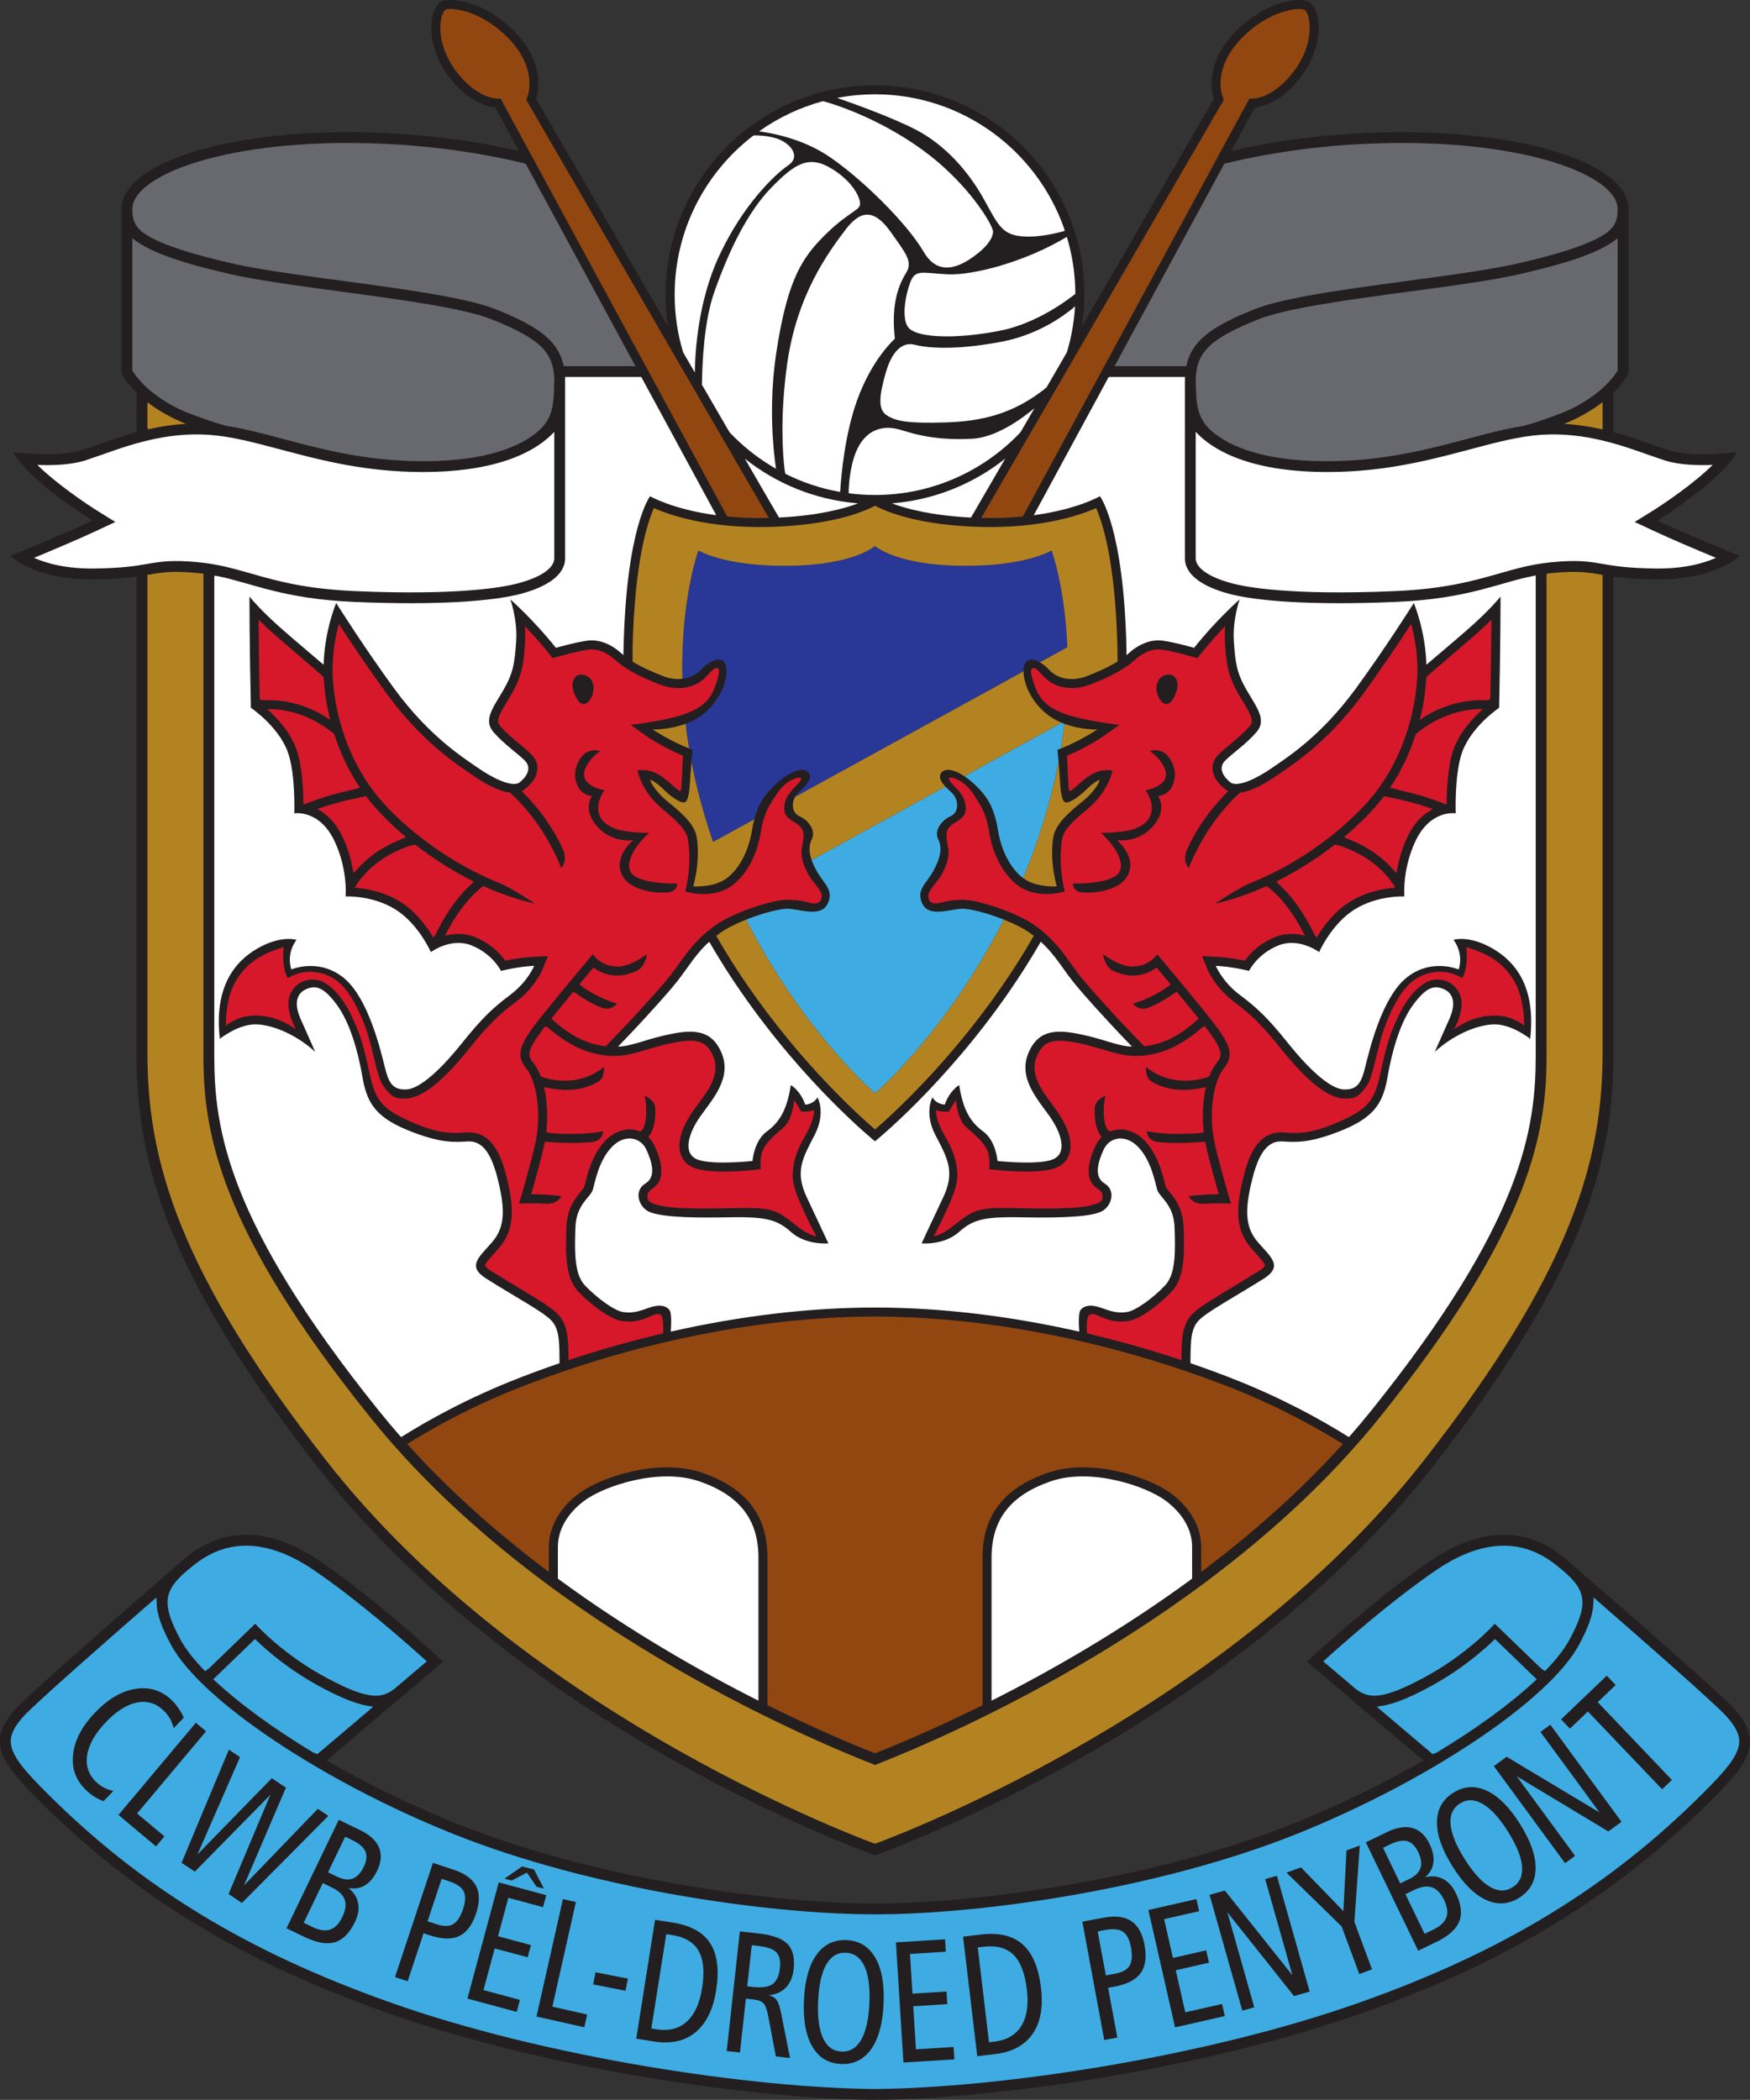 <?xml version="1.0" encoding="UTF-8"?>
<svg xmlns="http://www.w3.org/2000/svg" xmlns:xlink="http://www.w3.org/1999/xlink" width="538.69pt" height="646.38pt" viewBox="0 0 538.69 646.38" version="1.1">
<rect x="0" y="0" width="538.69" height="646.38" fill="#333333" stroke="none"/>
<defs>
<clipPath id="clip1">
  <path d="M 0 472 L 538.691 472 L 538.691 646.379 L 0 646.379 Z M 0 472 "/>
</clipPath>
</defs>
<g id="surface1">
<path style=" stroke:none;fill-rule:nonzero;fill:rgb(13.699%,12.199%,12.5%);fill-opacity:1;" d="M 333.043 100.473 L 373.652 30.484 C 373.652 30.484 369.828 20.73 379.957 10.09 C 389.227 0.355 400.629 -1.312 403.316 0.82 C 406.562 3.398 407.887 13.969 400.352 23.809 C 393.398 32.891 386.262 33.078 386.262 33.078 L 379.211 46.086 L 379.012 46.438 C 390.164 43.863 409.359 40.512 433.148 40.68 C 472.637 40.957 501.281 51.246 501.281 64.316 L 501.281 114.934 C 501.281 114.934 500.043 117.535 496.629 120.895 L 496.648 121.328 L 496.648 132.59 L 496.695 133.031 C 503.617 134.898 509.375 137.285 513.52 138.57 C 521.586 141.074 534.652 139.125 534.652 139.125 C 529.926 148.023 510.184 160.262 510.184 160.262 C 519.078 164.434 535.488 171.109 535.488 171.109 C 535.488 171.109 528.258 178.617 509.348 178.34 C 503.5 178.254 499.648 177.898 496.688 177.496 L 496.648 178.059 L 496.648 323.043 C 496.832 354.934 489.398 389.605 440.844 451.711 C 377.062 533.285 269.348 571.109 269.348 571.109 C 269.348 571.109 161.625 533.285 97.848 451.711 C 49.293 389.605 41.855 354.934 42.043 323.043 L 42.043 177.504 L 41.211 177.602 C 38.355 177.961 34.68 178.262 29.344 178.34 C 10.434 178.617 3.203 171.109 3.203 171.109 C 3.203 171.109 19.609 164.434 28.508 160.262 C 28.508 160.262 8.766 148.023 4.035 139.125 C 4.035 139.125 17.105 141.074 25.172 138.57 C 29.344 137.277 35.148 134.867 42.133 132.992 L 42.043 131.988 L 42.043 121.699 L 42.129 120.965 C 38.664 117.57 37.406 114.934 37.406 114.934 L 37.406 64.316 C 37.406 51.246 66.051 40.957 105.543 40.68 C 128.746 40.516 147.578 43.699 158.844 46.246 L 159.668 46.434 L 152.43 33.078 C 152.43 33.078 145.289 32.891 138.34 23.809 C 130.805 13.969 132.125 3.398 135.371 0.82 C 138.062 -1.312 149.465 0.355 158.73 10.09 C 168.863 20.73 165.035 30.484 165.035 30.484 L 205.312 99.898 L 205.617 100.395 C 205.141 97.23 204.895 93.996 204.895 90.703 C 204.895 55.102 233.746 26.25 269.344 26.25 C 304.941 26.25 333.797 55.102 333.797 90.703 C 333.797 93.633 333.602 96.52 333.223 99.352 C 333.141 99.965 333.051 100.574 332.949 101.18 "/>
<path style=" stroke:none;fill-rule:nonzero;fill:rgb(16.1%,21.999%,58.8%);fill-opacity:1;" d="M 231.566 252.547 L 219.543 259.152 L 219.355 258.754 C 217.488 253.336 215.816 247.66 214.398 241.746 C 213.906 239.68 213.461 237.641 213.062 235.637 L 212.828 234.512 C 213.008 232.402 213.168 230.789 213.168 230.789 C 212.805 230.66 212.445 230.523 212.086 230.383 L 211.973 229.59 C 211.641 227.504 211.355 225.461 211.113 223.457 L 211.09 222.781 C 211.93 222.469 212.777 222.102 213.613 221.668 C 219.621 218.551 223.625 211.879 223.625 206.539 C 223.625 201.199 218.953 202.758 215.84 206.094 C 214.219 207.828 212.18 208.719 210.035 208.961 L 210.039 208.305 C 209.547 184.383 214.973 169.438 214.973 169.438 C 214.973 169.438 222.984 174.445 243.016 174.168 C 263.047 173.891 269.344 168.051 269.344 168.051 L 269.348 168.051 C 269.348 168.051 275.641 173.891 295.676 174.168 C 315.703 174.445 323.719 169.438 323.719 169.438 C 323.719 169.438 327.754 180.555 328.547 198.953 L 328.574 199.227 L 320.562 203.633 L 320.109 203.879 C 317.555 202.418 315.066 202.641 315.066 206.539 L 314.676 206.867 L 245.57 244.848 L 244.742 245.262 C 244.883 245.008 245.039 244.777 245.203 244.582 C 246.539 243.023 250.098 240.578 249.211 238.352 C 248.32 236.129 244.535 236.352 239.422 240.801 C 235.34 244.348 233.383 247.609 232.191 252.172 L 231.566 252.547 "/>
<path style=" stroke:none;fill-rule:nonzero;fill:rgb(24.3%,67.499%,88.599%);fill-opacity:1;" d="M 308.703 283.699 C 291.371 317.582 269.344 336.578 269.344 336.578 C 269.344 336.578 247.355 317.617 230.031 283.789 L 229.789 283.035 C 234.883 281.023 240.395 279.594 242.758 279.734 C 246.539 279.957 252.77 282.402 254.77 278.176 C 256.773 273.949 253.66 272.168 251.434 268.164 C 250.742 266.922 250.203 265.766 249.828 264.684 L 250.516 264.383 L 290.438 242.438 L 291.012 242.117 C 291.891 243.047 292.898 243.898 293.484 244.582 C 294.82 246.141 295.488 249.922 292.598 251.258 C 289.703 252.59 287.48 255.707 288.812 258.375 C 290.148 261.047 289.48 264.16 287.258 268.164 C 285.031 272.168 281.914 273.949 283.918 278.176 C 285.922 282.402 292.152 279.957 295.934 279.734 C 298.32 279.594 303.914 281.051 309.051 283.094 L 308.703 283.699 "/>
<path style=" stroke:none;fill-rule:nonzero;fill:rgb(24.3%,67.499%,88.599%);fill-opacity:1;" d="M 296.852 238.934 C 297.617 239.445 298.426 240.066 299.27 240.801 C 304.387 245.25 306.164 249.254 307.277 255.93 C 308.316 262.145 311.281 267.594 314.922 270.285 L 315.266 269.5 C 318.797 260.965 321.91 251.699 324.289 241.746 C 324.77 239.746 325.199 237.777 325.59 235.836 L 325.844 234.309 C 325.676 232.297 325.523 230.789 325.523 230.789 C 325.898 230.652 326.27 230.516 326.641 230.367 L 326.719 229.57 C 327.047 227.539 327.324 225.547 327.562 223.594 L 327.684 222.812 C 327.363 222.695 327.043 222.57 326.723 222.434 L 326.137 222.816 L 297.422 238.602 L 296.852 238.934 "/>
<g clip-path="url(#clip1)" clip-rule="nonzero">
<path style=" stroke:none;fill-rule:nonzero;fill:rgb(13.699%,12.199%,12.5%);fill-opacity:1;" d="M 269.344 646.379 C 232.633 646.102 168.672 637.203 118.613 619.406 C 80.949 606.016 45.473 587.703 12.102 554.328 C -0.164 542.066 -5.141 535.418 6.816 524.016 C 18.777 512.613 57.152 479.52 57.152 479.52 C 66.609 471.734 80.234 468.117 98.59 480.633 C 116.469 492.82 136.41 511.504 136.41 511.504 L 100.438 542.004 L 101.414 542.406 C 113.18 549.168 126.551 555.738 140.859 561.469 C 184.465 578.926 239.121 585.941 269.344 585.941 L 269.348 585.941 C 299.566 585.941 354.227 578.926 397.828 561.469 C 412.141 555.738 425.512 549.168 437.273 542.406 L 438.25 542.004 L 402.277 511.504 C 402.277 511.504 422.223 492.82 440.102 480.633 C 458.453 468.117 472.082 471.734 481.535 479.52 C 481.535 479.52 519.914 512.613 531.871 524.016 C 543.832 535.418 538.855 542.066 526.59 554.328 C 493.219 587.703 457.738 606.016 420.078 619.406 C 370.02 637.203 306.055 646.102 269.348 646.379 L 269.344 646.379 "/>
</g>
<path style=" stroke:none;fill-rule:nonzero;fill:rgb(40.399%,41.199%,43.5%);fill-opacity:1;" d="M 57.02 126.77 C 46.289 122.121 41.914 115.996 40.746 114.07 C 40.746 112.902 40.746 89.043 40.746 74.797 L 40.75 73.352 C 46.355 77.871 56.48 81.035 70.301 84.254 C 78.82 86.238 91.445 87.938 104.809 89.738 C 123.434 92.246 142.691 94.844 151.301 98.285 C 166.062 104.188 170.395 108.316 170.617 116.691 C 170.48 125.777 170.34 130.367 161.992 135.363 C 153.852 140.238 141.414 142.371 126.398 141.906 C 102.199 141.16 85.16 133.473 69.66 131.094 C 69.66 131.094 65.078 129.949 57.02 126.77 "/>
<path style=" stroke:none;fill-rule:nonzero;fill:rgb(100%,100%,100%);fill-opacity:1;" d="M 170.617 132.934 C 170.617 149.125 170.617 171.809 170.617 172.051 C 170.422 174.988 166.363 177.727 159.469 179.562 C 155.051 180.742 141.316 183.336 109.301 181.957 C 93.926 181.297 85.098 178.777 77.305 176.555 C 72.07 175.062 67.125 173.648 61.09 173.07 C 52.934 172.285 49.617 172.855 45.418 173.578 C 41.875 174.188 37.863 174.875 29.293 175.004 C 20.305 175.133 14.25 173.395 10.484 171.715 C 16.094 169.387 24.383 165.883 29.926 163.285 L 35.5 160.672 L 30.266 157.426 C 26.332 154.984 17.301 148.84 11.488 143.117 C 16.043 143.297 21.707 143.141 26.16 141.758 L 31.375 139.973 C 39.668 137.02 51.027 132.973 64.164 133.836 C 71.012 134.285 78.062 136.16 86.223 138.332 C 97.527 141.34 110.34 144.75 126.297 145.242 C 147.234 145.891 162.711 141.434 170.617 132.934 "/>
<path style=" stroke:none;fill-rule:nonzero;fill:rgb(24.3%,67.499%,88.599%);fill-opacity:1;" d="M 269.32 643.043 C 307.051 642.758 370.566 633.465 418.961 616.262 C 462.938 600.625 495.402 580.797 524.23 551.969 C 530.574 545.621 535.426 540.414 535.375 535.953 C 535.34 533.203 533.496 530.176 529.57 526.434 C 521.863 519.086 502.863 502.449 490.57 491.762 L 490.473 493.293 C 490.426 497.152 488.746 501.305 486.051 506.316 C 476.898 523.332 439.504 548.375 399.07 564.566 C 356.668 581.543 302.102 589.277 269.348 589.277 L 269.344 589.277 C 236.59 589.277 182.023 581.543 139.621 564.566 C 99.184 548.375 61.789 523.332 52.637 506.316 C 49.945 501.305 48.266 497.152 48.219 493.293 L 48.121 491.762 C 35.828 502.449 16.828 519.086 9.121 526.434 C 5.191 530.176 3.348 533.203 3.316 535.953 C 3.262 540.414 8.113 545.621 14.461 551.969 C 43.289 580.797 75.754 600.625 119.73 616.262 C 168.121 633.465 231.637 642.758 269.367 643.043 L 269.32 643.043 "/>
<path style=" stroke:none;fill-rule:nonzero;fill:rgb(40.399%,41.199%,43.5%);fill-opacity:1;" d="M 364.918 112.707 L 343.504 112.707 L 343.062 112.766 L 376.672 50.773 L 376.914 50.383 C 387.266 47.824 407.578 43.836 433.125 44.016 C 473.164 44.297 497.945 54.773 497.945 64.316 C 497.945 67.238 497.605 69.965 493.188 72.566 C 487.805 75.73 479.148 78.32 467.633 81.004 C 447.332 85.73 401.445 89.066 386.148 95.188 C 372.914 100.48 366.762 104.941 365.16 112.711 L 364.918 112.707 "/>
<path style=" stroke:none;fill-rule:nonzero;fill:rgb(100%,100%,100%);fill-opacity:1;" d="M 366.961 485.312 L 366.961 476.184 C 366.961 469.105 361.906 464.258 358.895 462 C 352.902 457.504 335.906 451.66 323.375 456.008 C 310.988 460.305 305.223 467.773 305.223 479.52 L 305.223 523.043 L 305.219 523.508 C 323.426 514.336 345.336 501.836 366.945 485.949 L 366.961 485.312 "/>
<path style=" stroke:none;fill-rule:nonzero;fill:rgb(100%,100%,100%);fill-opacity:1;" d="M 171.73 485.547 L 171.73 476.184 C 171.73 469.105 176.785 464.258 179.797 462 C 185.789 457.508 202.781 451.66 215.316 456.008 C 227.699 460.305 233.469 467.773 233.469 479.52 L 233.469 523.508 C 215.266 514.336 193.355 501.836 171.746 485.953 L 171.73 485.547 "/>
<path style=" stroke:none;fill-rule:nonzero;fill:rgb(40.399%,41.199%,43.5%);fill-opacity:1;" d="M 469.027 131.094 C 453.531 133.473 436.492 141.16 412.289 141.906 C 397.273 142.371 384.84 140.238 376.695 135.363 C 368.352 130.367 368.211 125.777 368.07 116.691 C 368.297 108.316 372.629 104.188 387.387 98.285 C 395.996 94.844 415.258 92.246 433.883 89.738 C 447.246 87.938 459.871 86.238 468.391 84.254 C 482.211 81.035 492.336 77.871 497.938 73.352 L 497.945 74.797 C 497.945 89.043 497.945 112.902 497.945 114.07 C 496.777 115.996 492.402 122.121 481.672 126.77 C 473.609 129.949 469.027 131.094 469.027 131.094 "/>
<path style=" stroke:none;fill-rule:nonzero;fill:rgb(100%,100%,100%);fill-opacity:1;" d="M 412.395 145.242 C 428.352 144.75 441.164 141.34 452.469 138.332 C 460.629 136.16 467.68 134.285 474.523 133.836 C 487.66 132.973 499.02 137.02 507.312 139.973 L 512.527 141.758 C 516.984 143.141 522.645 143.297 527.199 143.117 C 521.391 148.84 512.359 154.984 508.422 157.426 L 503.191 160.672 L 508.766 163.285 C 514.309 165.883 522.598 169.387 528.203 171.715 C 524.441 173.395 518.387 175.133 509.395 175.004 C 500.828 174.875 496.812 174.188 493.273 173.578 C 489.074 172.855 485.758 172.285 477.602 173.07 C 471.562 173.648 466.621 175.062 461.387 176.555 C 453.594 178.777 444.762 181.297 429.391 181.957 C 397.375 183.336 383.641 180.742 379.223 179.562 C 372.328 177.727 368.27 174.988 368.07 172.051 C 368.07 171.809 368.07 149.125 368.07 132.934 C 375.98 141.434 391.453 145.891 412.395 145.242 "/>
<path style=" stroke:none;fill-rule:nonzero;fill:rgb(84.299%,9.399%,16.499%);fill-opacity:1;" d="M 100.035 220.52 C 92.805 216.133 85.945 215.352 81.203 215.547 L 79.957 215.324 C 79.734 205.582 79.641 196.641 79.602 190.75 C 81.105 192.242 82.93 193.973 85.191 195.949 L 99.547 208.281 L 99.703 209.43 C 99.977 213.43 100.617 217.535 101.641 221.621 L 100.035 220.52 "/>
<path style=" stroke:none;fill-rule:nonzero;fill:rgb(84.299%,9.399%,16.499%);fill-opacity:1;" d="M 145.121 272.141 C 139.844 276.895 136.27 283.062 134.152 287.551 L 133.422 288.648 C 131.535 285.457 128.141 280.684 123.203 277.598 C 118.066 274.387 112.504 273.488 109.191 273.25 L 109.887 272.121 C 112.422 268.375 117.324 263.273 126.277 260.324 L 127.801 259.984 C 133.023 264.062 139.113 268.031 145.809 271.344 L 145.121 272.141 "/>
<path style=" stroke:none;fill-rule:nonzero;fill:rgb(84.299%,9.399%,16.499%);fill-opacity:1;" d="M 123.461 258.379 C 116.922 260.906 112.547 264.543 109.691 267.855 L 108.789 268.754 C 108.332 265.633 107.402 261.816 105.559 257.867 C 103.293 253.008 100.355 250.414 97.648 249.043 L 99.305 248.477 C 102.402 247.441 106.273 246.359 110.902 245.461 L 112.652 245.07 C 113.211 245.809 113.789 246.539 114.387 247.25 C 117.098 250.492 120.676 254.086 124.945 257.672 L 123.461 258.379 "/>
<path style=" stroke:none;fill-rule:nonzero;fill:rgb(84.299%,9.399%,16.499%);fill-opacity:1;" d="M 107.207 243.395 C 101.973 244.578 97.836 245.953 94.824 247.133 L 93.391 247.691 C 93.379 243.539 93.082 235.656 91.191 230.496 C 89.234 225.172 85.195 220.895 82.258 218.312 L 83.852 218.305 C 88.801 218.523 95.445 220.078 102.211 225.406 L 102.883 225.984 C 104.723 231.738 107.348 237.359 110.812 242.496 C 110.812 242.496 107.984 243.219 107.207 243.395 "/>
<path style=" stroke:none;fill-rule:nonzero;fill:rgb(84.299%,9.399%,16.499%);fill-opacity:1;" d="M 438.652 220.52 C 445.887 216.133 452.746 215.352 457.484 215.547 L 458.734 215.324 C 458.953 205.582 459.051 196.641 459.09 190.75 C 457.586 192.242 455.762 193.973 453.5 195.949 L 439.145 208.281 L 438.988 209.43 C 438.711 213.43 438.074 217.535 437.051 221.621 L 438.652 220.52 "/>
<path style=" stroke:none;fill-rule:nonzero;fill:rgb(84.299%,9.399%,16.499%);fill-opacity:1;" d="M 393.566 272.141 C 398.848 276.895 402.418 283.062 404.535 287.551 L 405.27 288.648 C 407.156 285.457 410.551 280.684 415.488 277.598 C 420.625 274.387 426.184 273.488 429.496 273.25 L 428.805 272.121 C 426.27 268.375 421.363 263.273 412.41 260.324 L 410.891 259.984 C 405.664 264.062 399.578 268.031 392.883 271.344 L 393.566 272.141 "/>
<path style=" stroke:none;fill-rule:nonzero;fill:rgb(84.299%,9.399%,16.499%);fill-opacity:1;" d="M 415.23 258.379 C 421.77 260.906 426.145 264.543 428.996 267.855 L 429.898 268.754 C 430.359 265.633 431.289 261.816 433.129 257.867 C 435.398 253.008 438.336 250.414 441.039 249.043 L 439.387 248.477 C 436.289 247.441 432.414 246.359 427.789 245.461 L 426.039 245.07 C 425.48 245.809 424.902 246.539 424.305 247.25 C 421.594 250.492 418.016 254.086 413.742 257.672 L 415.23 258.379 "/>
<path style=" stroke:none;fill-rule:nonzero;fill:rgb(84.299%,9.399%,16.499%);fill-opacity:1;" d="M 431.484 243.395 C 436.719 244.578 440.855 245.953 443.867 247.133 L 445.297 247.691 C 445.312 243.539 445.609 235.656 447.5 230.496 C 449.453 225.172 453.496 220.895 456.434 218.312 L 454.84 218.305 C 449.887 218.523 443.246 220.078 436.48 225.406 L 435.809 225.984 C 433.969 231.738 431.344 237.359 427.879 242.496 C 427.879 242.496 430.707 243.219 431.484 243.395 "/>
<path style=" stroke:none;fill-rule:nonzero;fill:rgb(57.599%,27.8%,6.299%);fill-opacity:1;" d="M 302.277 159.43 C 306.691 159.531 310.715 159.367 314.34 159.035 L 314.863 158.941 L 383.816 31.754 L 384.598 30.387 L 386.152 30.301 C 386.395 30.289 392.195 29.891 398.145 22.121 C 404.973 13.199 403.379 4.418 401.633 3.031 C 400.164 2.18 390.594 2.953 381.973 12.008 C 373.293 21.121 376.129 29.156 376.254 29.492 L 376.719 30.746 L 302.02 159.473 L 302.277 159.43 "/>
<path style=" stroke:none;fill-rule:nonzero;fill:rgb(57.599%,27.8%,6.299%);fill-opacity:1;" d="M 236.387 158.984 L 162.633 31.879 L 161.984 30.723 L 162.438 29.492 C 162.562 29.156 165.398 21.121 156.719 12.008 C 148.098 2.953 138.527 2.18 137.102 2.996 C 135.312 4.418 133.719 13.199 140.547 22.121 C 146.496 29.891 152.297 30.289 152.539 30.301 L 154.133 30.387 L 223.66 158.637 L 223.871 158.988 C 227.617 159.352 231.801 159.535 236.414 159.43 C 236.5 159.426 236.586 159.422 236.668 159.422 L 236.387 158.984 "/>
<path style=" stroke:none;fill-rule:nonzero;fill:rgb(100%,100%,100%);fill-opacity:1;" d="M 234.465 40.547 C 238.391 41.117 247.363 42.914 255.066 48.094 C 265.266 54.953 279.172 68.676 284.359 77.574 C 289.551 86.473 297.523 80.727 301.047 77.945 C 304.57 75.164 305.684 72.754 305.684 71.27 C 305.684 69.785 300.676 60.703 290.48 51.434 C 280.508 42.367 266.281 34.898 253.867 31.277 L 253.332 31.141 C 246.191 33.059 239.559 36.234 233.684 40.41 L 234.465 40.547 "/>
<path style=" stroke:none;fill-rule:nonzero;fill:rgb(100%,100%,100%);fill-opacity:1;" d="M 231.508 42.031 C 217.012 53.328 207.676 70.945 207.676 90.703 C 207.676 96.879 208.586 102.844 210.285 108.473 L 210.902 109.523 L 213.406 113.84 L 213.883 114.652 C 213.953 108.438 214.832 92.867 221.324 78.871 C 228.691 62.988 238.566 53.656 242.645 50.875 C 246.727 48.094 243.203 43.832 238.754 42.531 C 236.117 41.766 233.613 41.645 232.008 41.676 L 231.508 42.031 "/>
<path style=" stroke:none;fill-rule:nonzero;fill:rgb(100%,100%,100%);fill-opacity:1;" d="M 327.598 70.438 C 319.195 46.355 296.254 29.031 269.344 29.031 C 265.637 29.031 262.008 29.359 258.48 29.988 L 257.723 30.148 C 262.719 31.883 274.742 36.188 281.949 39.938 C 291.223 44.758 298.266 53.102 302.715 61.074 C 307.164 69.047 308.277 72.195 314.582 72.754 C 319.871 73.219 325.949 71.598 327.766 71.062 L 327.598 70.438 "/>
<path style=" stroke:none;fill-rule:nonzero;fill:rgb(100%,100%,100%);fill-opacity:1;" d="M 327.906 73.211 C 314.891 80.883 299.23 84.797 291.777 84.434 C 284.176 84.062 281.949 82.949 280.469 86.285 C 278.984 89.625 276.945 98.711 280.098 101.305 C 283.246 103.902 294.004 104.457 307.535 101.859 C 317.82 99.887 326.609 93.848 330.234 91.062 L 331.016 90.461 C 330.992 84.375 330.082 78.496 328.41 72.945 L 327.906 73.211 "/>
<path style=" stroke:none;fill-rule:nonzero;fill:rgb(40.399%,41.199%,43.5%);fill-opacity:1;" d="M 161.246 50.254 C 150.742 47.691 130.684 43.84 105.566 44.016 C 65.527 44.297 40.746 54.773 40.746 64.316 C 40.746 67.238 41.086 69.965 45.504 72.566 C 50.887 75.73 59.539 78.32 71.059 81.004 C 91.359 85.73 137.246 89.066 152.543 95.188 C 165.453 100.352 171.629 104.723 173.402 112.148 L 173.586 112.707 L 194.723 112.707 L 195.609 112.727 L 161.805 50.375 L 161.246 50.254 "/>
<path style=" stroke:none;fill-rule:nonzero;fill:rgb(100%,100%,100%);fill-opacity:1;" d="M 191.945 199.473 C 192.789 162.211 200.105 152.754 200.105 152.754 C 200.105 152.754 207.004 156.781 220.445 158.594 L 220.34 158.348 L 197.406 116.047 L 196.574 116.043 L 173.953 116.043 L 173.953 172.219 C 173.676 176.949 168.672 180.562 160.328 182.789 C 151.984 185.012 135.02 186.402 109.156 185.289 C 86.883 184.332 77.93 179.551 66.816 177.301 L 65.961 177.227 L 65.961 323.824 L 65.957 324.945 C 65.957 347.367 69.875 376.152 116.66 434.305 C 118.766 436.922 120.926 439.488 123.133 442.008 L 123.484 442.375 C 131.598 437.262 144.031 430.301 159.773 424.18 C 163.883 422.582 168.047 421.059 172.25 419.617 L 172.23 419.242 C 172.215 412.219 172.031 408.797 169.562 406.324 C 166.891 403.656 159.328 399.648 149.762 393.645 C 143.52 389.727 147.535 386.969 151.539 382.297 C 155.547 377.625 155.547 372.062 153.098 362.496 C 150.652 352.93 147.312 351.148 143.754 351.371 C 140.195 351.594 135.523 352.039 125.289 347.812 C 115.055 343.586 112.828 338.914 111.496 331.125 C 110.16 323.34 107.598 314.586 103.707 309.324 C 99.926 304.207 97.477 303.094 94.363 304.43 C 90.676 306.008 90.805 309.766 92.586 313.773 C 94.363 317.777 97.031 323.785 97.031 323.785 C 91.695 318.891 84.574 315.551 79.012 315.328 C 73.449 315.105 67.664 319.781 67.664 319.781 C 65.887 304.207 71.895 296.195 79.234 291.969 C 86.578 287.742 91.25 289.301 91.25 289.301 C 87.91 293.973 89.691 298.422 89.691 298.422 C 89.691 298.422 98.367 294.641 106.156 301.312 C 111.781 306.137 115.5 316.887 117.723 325.566 C 119.332 331.84 119.727 335.574 125.066 335.355 C 129.344 335.176 135.969 328.902 142.195 321.113 C 148.426 313.328 151.762 310.215 157.102 306.211 C 162.441 302.203 164.445 297.309 164.445 297.309 C 159.328 297.531 154.211 298.867 154.211 298.867 C 154.211 298.867 151.762 293.75 145.312 291.082 C 138.859 288.41 132.629 293.082 132.629 293.082 C 132.629 293.082 128.848 284.406 121.73 279.957 C 114.609 275.508 106.379 275.949 106.379 275.949 C 106.379 275.949 107.125 267.797 103.039 259.043 C 98.367 249.031 90.582 250.367 90.582 250.367 C 90.582 250.367 91.027 238.129 88.578 231.457 C 85.668 223.516 77.23 217.883 77.23 217.883 C 76.789 199.641 76.789 183.621 76.789 183.621 C 76.789 183.621 79.902 187.629 87.02 193.855 C 90.949 197.293 99.609 204.617 99.609 204.617 C 99.926 193.93 103.484 185.625 103.484 185.625 C 103.484 185.625 112.012 199.199 121.285 211.879 C 132.184 226.785 142.641 233.234 147.09 236.352 C 151.539 239.465 157.77 242.578 159.996 240.801 C 162.219 239.02 163.777 236.352 161.551 234.125 C 159.328 231.898 155.32 229.23 151.984 225.449 C 148.648 221.668 151.762 217.883 154.879 212.547 C 157.992 207.203 158.438 204.09 158.883 197.414 C 159.328 190.742 157.102 184.512 157.102 184.512 C 157.102 184.512 164.223 190.742 171.117 199.418 C 171.117 199.418 177.348 197.641 180.906 197.195 C 184.469 196.75 188.25 198.309 191.363 201.199 C 191.531 201.355 191.707 201.508 191.891 201.664 C 191.891 201.664 191.934 200.074 191.945 199.473 "/>
<path style=" stroke:none;fill-rule:nonzero;fill:rgb(100%,100%,100%);fill-opacity:1;" d="M 346.773 201.664 C 346.77 200.934 346.762 200.203 346.746 199.473 C 345.902 162.211 338.582 152.754 338.582 152.754 C 338.582 152.754 331.758 156.738 318.453 158.562 L 318.191 158.637 L 341.27 116.066 L 341.742 116.043 L 364.777 116.043 L 364.734 116.602 L 364.734 172.219 C 365.012 176.949 370.02 180.562 378.363 182.789 C 386.703 185.012 403.668 186.402 429.531 185.289 C 452.16 184.316 461.039 179.398 472.406 177.195 L 472.73 177.133 L 472.73 323.691 C 472.73 323.711 472.734 324.84 472.734 324.84 C 472.734 347.312 468.816 376.156 422.027 434.305 C 419.828 437.039 417.566 439.723 415.254 442.355 L 414.887 442.176 C 406.77 437.082 394.457 430.223 378.918 424.18 C 374.906 422.617 370.844 421.133 366.738 419.723 L 366.461 419.625 C 366.469 412.344 366.613 408.84 369.129 406.324 C 371.797 403.656 379.363 399.648 388.93 393.645 C 395.172 389.727 391.152 386.969 387.148 382.297 C 383.145 377.625 383.145 372.062 385.594 362.496 C 388.039 352.93 391.379 351.148 394.938 351.371 C 398.496 351.594 403.168 352.039 413.402 347.812 C 423.637 343.586 425.859 338.914 427.195 331.125 C 428.531 323.34 431.094 314.586 434.98 309.324 C 438.766 304.207 441.211 303.094 444.328 304.43 C 448.016 306.008 447.887 309.766 446.105 313.773 C 444.328 317.777 441.656 323.785 441.656 323.785 C 446.996 318.891 454.117 315.551 459.68 315.328 C 465.238 315.105 471.023 319.781 471.023 319.781 C 472.805 304.207 466.797 296.195 459.453 291.969 C 452.113 287.742 447.441 289.301 447.441 289.301 C 450.777 293.973 448.996 298.422 448.996 298.422 C 448.996 298.422 440.32 294.641 432.535 301.312 C 426.91 306.137 423.191 316.887 420.969 325.566 C 419.359 331.84 418.965 335.574 413.625 335.355 C 409.348 335.176 402.723 328.902 396.492 321.113 C 390.266 313.328 386.926 310.215 381.59 306.211 C 376.246 302.203 374.246 297.309 374.246 297.309 C 379.363 297.531 384.48 298.867 384.48 298.867 C 384.48 298.867 386.926 293.75 393.379 291.082 C 399.832 288.41 406.062 293.082 406.062 293.082 C 406.062 293.082 409.844 284.406 416.961 279.957 C 424.082 275.508 432.312 275.949 432.312 275.949 C 432.312 275.949 431.566 267.797 435.648 259.043 C 440.32 249.031 448.109 250.367 448.109 250.367 C 448.109 250.367 447.664 238.129 450.113 231.457 C 453.023 223.516 461.457 217.883 461.457 217.883 C 461.902 199.641 461.902 183.621 461.902 183.621 C 461.902 183.621 458.789 187.629 451.672 193.855 C 447.742 197.293 439.078 204.617 439.078 204.617 C 438.766 193.93 435.203 185.625 435.203 185.625 C 435.203 185.625 426.68 199.199 417.406 211.879 C 406.508 226.785 396.051 233.234 391.598 236.352 C 387.148 239.465 380.922 242.578 378.695 240.801 C 376.473 239.02 374.914 236.352 377.137 234.125 C 379.363 231.898 383.367 229.23 386.703 225.449 C 390.043 221.668 386.926 217.883 383.812 212.547 C 380.699 207.203 380.254 204.09 379.809 197.414 C 379.363 190.742 381.59 184.512 381.59 184.512 C 381.59 184.512 374.469 190.742 367.57 199.418 C 367.57 199.418 361.344 197.641 357.781 197.195 C 354.223 196.75 350.441 198.309 347.324 201.199 L 346.773 201.664 "/>
<path style=" stroke:none;fill-rule:nonzero;fill:rgb(100%,100%,100%);fill-opacity:1;" d="M 320.188 290.215 C 317.156 295.438 313.98 300.434 310.719 305.152 C 290.648 334.203 269.344 351.316 269.344 351.316 C 269.344 351.316 248.043 334.203 227.973 305.152 C 224.648 300.348 221.414 295.246 218.332 289.918 L 217.906 290.277 C 213.312 294.57 211.441 298.695 206.715 304.207 C 200.641 311.293 194.098 318.191 190.262 322.152 L 191.496 322.102 C 195.312 321.598 198.773 320.086 203.824 318.891 C 212.277 316.887 218.73 316.219 222.066 324.008 C 225.402 331.793 219.398 338.246 215.613 343.586 C 211.832 348.926 210.055 355.152 214.727 356.934 C 219.398 358.715 231.633 357.379 231.633 357.379 C 231.633 357.379 232.078 351.148 236.086 348.258 C 240.09 345.363 242.312 341.359 243.426 334.02 C 243.426 334.02 246.316 335.574 247.875 340.023 C 247.875 340.023 250.32 340.023 251.656 337.801 C 251.656 337.801 254.324 342.473 250.766 349.371 C 247.207 356.266 244.539 360.492 248.32 368.504 C 252.102 376.512 254.992 382.742 254.992 382.742 C 254.992 382.742 248.098 383.406 243.426 379.184 C 238.754 374.953 234.746 374.508 222.957 374.73 C 211.164 374.953 201.598 374.508 198.93 372.508 C 196.258 370.504 195.367 366.277 198.707 364.273 C 202.043 362.273 200.711 357.602 198.93 353.82 C 197.148 350.035 192.254 348.926 188.25 353.152 C 184.246 357.379 183.133 364.055 182.465 366.277 C 181.797 368.504 177.348 370.727 177.129 377.848 C 176.902 384.965 176.68 392.086 180.02 395.645 C 183.355 399.203 188.918 403.434 191.809 403.879 C 194.703 404.32 196.703 403.652 199.82 402.543 C 202.934 401.43 204.938 401.875 206.047 403.211 C 206.742 404.039 206.656 407.281 206.496 409.613 L 206.496 409.898 C 227.637 405.113 249.031 402.488 269.344 402.488 L 269.348 402.488 C 289.551 402.488 310.824 405.086 331.855 409.82 L 332.215 409.891 C 332.039 407.547 331.922 404.074 332.641 403.211 C 333.754 401.875 335.758 401.43 338.871 402.543 C 341.984 403.652 343.988 404.32 346.883 403.879 C 349.773 403.434 355.336 399.203 358.672 395.645 C 362.008 392.086 361.785 384.965 361.562 377.848 C 361.344 370.727 356.891 368.504 356.227 366.277 C 355.559 364.055 354.445 357.379 350.441 353.152 C 346.434 348.926 341.539 350.035 339.762 353.82 C 337.98 357.602 336.645 362.273 339.984 364.273 C 343.32 366.277 342.43 370.504 339.762 372.508 C 337.094 374.508 327.523 374.953 315.734 374.73 C 303.941 374.508 299.938 374.953 295.266 379.184 C 290.594 383.406 283.695 382.742 283.695 382.742 C 283.695 382.742 286.59 376.512 290.371 368.504 C 294.152 360.492 291.484 356.266 287.922 349.371 C 284.363 342.473 287.031 337.801 287.031 337.801 C 288.367 340.023 290.816 340.023 290.816 340.023 C 292.375 335.574 295.266 334.02 295.266 334.02 C 296.379 341.359 298.602 345.363 302.605 348.258 C 306.609 351.148 307.055 357.379 307.055 357.379 C 307.055 357.379 319.293 358.715 323.965 356.934 C 328.637 355.152 326.859 348.926 323.074 343.586 C 319.293 338.246 313.285 331.793 316.621 324.008 C 319.961 316.219 326.414 316.887 334.867 318.891 C 339.914 320.086 343.379 321.598 347.195 322.102 L 348.43 322.152 C 344.594 318.191 338.051 311.293 331.977 304.207 C 327.109 298.531 325.27 294.328 320.371 289.895 L 320.188 290.215 "/>
<path style=" stroke:none;fill-rule:nonzero;fill:rgb(100%,100%,100%);fill-opacity:1;" d="M 229.934 142.324 L 239.516 158.836 L 239.816 159.305 C 251.723 158.727 259.523 156.672 264.102 154.969 L 263.473 154.891 C 250.613 153.727 238.848 148.793 229.289 141.195 L 229.934 142.324 "/>
<path style=" stroke:none;fill-rule:nonzero;fill:rgb(100%,100%,100%);fill-opacity:1;" d="M 308.531 141.879 C 299.109 149.102 287.637 153.781 275.133 154.895 L 274.57 154.961 C 279.145 156.668 286.949 158.723 298.867 159.305 L 299.133 158.91 L 309.445 141.141 L 308.531 141.879 "/>
<path style=" stroke:none;fill-rule:nonzero;fill:rgb(100%,100%,100%);fill-opacity:1;" d="M 261.234 150.895 C 261.453 145.859 262.492 139.883 265.078 136.16 C 268.047 131.895 272.496 130.781 277.688 132.453 C 282.879 134.121 289.551 135.602 299.379 135.047 C 306.441 134.648 313.98 129.266 317.664 126.273 L 318.43 125.656 L 314.262 132.836 L 313.922 133.277 C 302.684 145.035 286.855 152.371 269.344 152.371 C 266.605 152.371 263.906 152.191 261.262 151.844 L 261.234 150.895 "/>
<path style=" stroke:none;fill-rule:nonzero;fill:rgb(100%,100%,100%);fill-opacity:1;" d="M 241.52 144.617 C 240.93 139.676 240.082 128.137 242.273 112.242 C 245.242 90.738 255.066 77.574 260.258 70.715 C 265.449 63.855 269.641 64.969 274.348 71.641 C 278.801 77.945 281.023 80.539 278.984 83.879 C 276.945 87.215 274.164 92.961 275.461 104.27 C 275.461 104.27 268.414 110.391 263.781 123.367 C 260.02 133.895 258.945 146.379 258.672 150.715 L 258.598 151.434 C 252.641 150.383 246.98 148.473 241.738 145.84 L 241.52 144.617 "/>
<path style=" stroke:none;fill-rule:nonzero;fill:rgb(100%,100%,100%);fill-opacity:1;" d="M 330.34 94.812 C 327.082 97.508 319.238 103.117 308.277 105.199 C 293.633 107.98 285.102 107.051 281.578 106.125 C 278.059 105.199 274.723 107.609 272.68 114.652 C 270.641 121.699 270.246 125.809 272.68 127.633 C 275.648 129.855 280.43 130.34 290.852 130.043 C 302.355 129.715 311.816 127.344 321.438 119.84 L 322.18 119.195 L 328.332 108.59 L 328.547 107.996 C 329.836 103.598 330.645 98.996 330.914 94.254 L 330.34 94.812 "/>
<path style=" stroke:none;fill-rule:nonzero;fill:rgb(100%,100%,100%);fill-opacity:1;" d="M 238.758 143.496 C 238.012 138.207 236.574 124.43 238.938 108.723 C 242.09 87.77 246.281 80.473 252.102 74.234 C 259.887 65.895 264.34 64.965 264.711 63.113 C 265.078 61.258 262.672 55.883 255.809 51.805 C 248.949 47.723 244.688 50.32 237.453 57.734 C 230.223 65.152 224.477 76.832 219.844 89.996 C 216.828 98.559 216.164 110.883 216.07 118.453 L 216.457 119.098 L 224.309 132.629 L 224.723 133.23 C 228.867 137.574 233.641 141.32 238.891 144.312 L 238.758 143.496 "/>
<path style=" stroke:none;fill-rule:nonzero;fill:rgb(24.3%,67.499%,88.599%);fill-opacity:1;" d="M 51.57 493.289 C 51.586 496.406 53.023 499.984 55.578 504.734 C 57.141 507.641 59.703 510.914 63.129 514.426 L 64.348 513.551 L 78.566 499.82 C 78.566 499.82 86.977 509.391 101.094 516.785 C 106.562 519.648 110.805 521.535 114.578 521.93 C 117.223 522.203 119.727 521.516 122.465 518.961 C 126.59 515.465 129.98 512.59 131.371 511.406 C 125.34 505.941 110.34 492.684 96.711 483.391 C 82.551 473.734 69.957 473.301 59.332 482.047 C 54.789 485.641 51.547 488.844 51.57 493.289 "/>
<path style=" stroke:none;fill-rule:nonzero;fill:rgb(24.3%,67.499%,88.599%);fill-opacity:1;" d="M 113.949 526.18 C 105.672 533.195 97.68 539.969 97.68 539.969 L 96.477 539.5 C 84.012 531.988 73.629 524.348 66.223 517.445 L 65.648 516.934 C 68.219 514.453 75.641 507.285 78.488 504.535 C 82.035 507.992 89.32 514.387 99.543 519.742 C 105.547 522.887 110.414 524.922 114.863 525.32 L 113.949 526.18 "/>
<path style=" stroke:none;fill-rule:nonzero;fill:rgb(24.3%,67.499%,88.599%);fill-opacity:1;" d="M 487.121 493.289 C 487.105 496.406 485.668 499.984 483.113 504.734 C 481.551 507.641 478.988 510.914 475.562 514.426 L 474.344 513.551 L 460.121 499.82 C 460.121 499.82 451.715 509.391 437.598 516.785 C 432.129 519.648 427.887 521.535 424.109 521.93 C 421.469 522.203 418.965 521.516 416.227 518.961 C 412.102 515.465 408.711 512.59 407.32 511.406 C 413.352 505.941 428.352 492.684 441.98 483.391 C 456.141 473.734 468.734 473.301 479.359 482.047 C 483.902 485.641 487.145 488.844 487.121 493.289 "/>
<path style=" stroke:none;fill-rule:nonzero;fill:rgb(24.3%,67.499%,88.599%);fill-opacity:1;" d="M 424.742 526.18 C 433.016 533.195 441.012 539.969 441.012 539.969 L 442.215 539.5 C 454.68 531.988 465.062 524.348 472.469 517.445 L 473.043 516.934 C 470.473 514.453 463.051 507.285 460.199 504.535 C 456.656 507.992 449.371 514.387 439.145 519.742 C 433.145 522.887 428.277 524.922 423.824 525.32 L 424.742 526.18 "/>
<path style=" stroke:none;fill-rule:nonzero;fill:rgb(70.599%,51.399%,12.9%);fill-opacity:1;" d="M 493.312 131.805 L 493.312 123.793 C 490.379 126.078 486.48 128.465 481.395 130.496 L 481.945 130.504 C 485.961 130.754 489.766 131.379 493.312 132.188 L 493.312 131.805 "/>
<path style=" stroke:none;fill-rule:nonzero;fill:rgb(70.599%,51.399%,12.9%);fill-opacity:1;" d="M 45.379 176.949 L 45.379 323.062 C 45.379 323.402 45.379 323.738 45.379 324.074 C 45.379 357.195 54.945 391.418 100.477 449.656 C 159.566 525.234 258.102 563.383 269.348 567.555 C 280.594 563.383 379.121 525.234 438.215 449.656 C 483.746 391.418 493.312 357.195 493.312 324.059 C 493.312 323.719 493.312 323.383 493.312 323.043 L 493.312 177.363 L 493.305 176.969 C 488.965 176.227 486.008 175.613 477.922 176.391 C 477.301 176.453 476.695 176.52 476.098 176.598 L 476.066 176.949 L 476.066 323.691 C 476.07 324.07 476.07 324.453 476.07 324.84 C 476.07 348.152 471.586 378.039 424.629 436.398 C 374.355 498.883 293.215 533.957 269.348 543.301 C 245.477 533.957 164.336 498.883 114.062 436.398 C 67.105 378.035 62.617 348.152 62.617 324.945 C 62.617 324.566 62.621 324.184 62.621 323.809 L 62.621 176.578 L 60.77 176.391 C 53.367 175.68 50.266 176.133 46.465 176.785 L 45.379 176.949 "/>
<path style=" stroke:none;fill-rule:nonzero;fill:rgb(70.599%,51.399%,12.9%);fill-opacity:1;" d="M 45.379 131.34 L 45.379 124.574 L 45.457 123.855 C 48.383 126.121 52.254 128.484 57.297 130.496 L 56.746 130.504 C 52.797 130.75 49.047 131.359 45.547 132.148 L 45.379 131.34 "/>
<path style=" stroke:none;fill-rule:nonzero;fill:rgb(57.599%,27.8%,6.299%);fill-opacity:1;" d="M 125.699 444.285 C 133.723 439.281 145.75 432.617 160.781 426.77 C 196.438 412.906 234.992 405.27 269.344 405.27 C 303.699 405.27 342.254 412.906 377.91 426.77 C 392.895 432.598 404.898 439.242 412.922 444.242 L 413.336 444.508 C 399.984 459.328 384.992 472.438 369.762 483.859 L 369.742 483.461 L 369.742 476.184 C 369.742 469.23 365.562 463.523 360.562 459.773 C 353.891 454.77 336.09 448.652 322.465 453.379 C 308.41 458.254 302.441 467.008 302.441 479.52 L 302.441 524.34 L 302.422 524.906 C 288.246 531.934 276.547 536.859 269.348 539.711 C 262.141 536.855 250.434 531.93 236.25 524.895 L 236.25 479.52 C 236.25 467.008 230.281 458.254 216.227 453.379 C 202.602 448.652 184.801 454.77 178.129 459.773 C 173.129 463.523 168.949 469.23 168.949 476.184 L 168.949 483.832 L 168.527 483.559 C 153.441 472.215 138.602 459.211 125.379 444.531 L 125.699 444.285 "/>
<path style=" stroke:none;fill-rule:nonzero;fill:rgb(13.699%,12.199%,12.5%);fill-opacity:1;" d="M 56.578 528.738 L 53.449 531.969 C 53.215 530.922 52.848 529.953 52.344 529.066 C 51.84 528.18 51.195 527.355 50.406 526.59 C 48.055 524.312 45.332 523.469 42.242 524.059 C 39.148 524.648 35.988 526.609 32.758 529.945 C 29.379 533.434 27.414 536.824 26.859 540.129 C 26.305 543.43 27.211 546.227 29.582 548.52 C 30.297 549.215 31.102 549.797 31.992 550.258 C 32.883 550.723 33.859 551.066 34.918 551.297 L 31.859 554.457 C 30.836 554.074 29.879 553.594 28.984 553.023 C 28.09 552.449 27.223 551.754 26.383 550.941 C 23.27 547.926 21.98 544.23 22.52 539.852 C 23.055 535.477 25.352 531.195 29.414 527.004 C 33.398 522.891 37.531 520.504 41.809 519.848 C 46.09 519.195 49.781 520.371 52.891 523.383 C 53.645 524.113 54.328 524.926 54.934 525.82 C 55.543 526.711 56.09 527.684 56.578 528.738 "/>
<path style=" stroke:none;fill-rule:nonzero;fill:rgb(13.699%,12.199%,12.5%);fill-opacity:1;" d="M 60.289 530.297 L 63.434 532.934 L 42.203 558.23 L 50.617 565.289 L 48.027 568.379 L 36.469 558.68 L 60.289 530.297 "/>
<path style=" stroke:none;fill-rule:nonzero;fill:rgb(13.699%,12.199%,12.5%);fill-opacity:1;" d="M 70.449 538.594 L 73.891 540.883 L 60.781 570.844 L 83.66 547.379 L 88.02 550.281 L 75.105 580.371 L 97.828 556.805 L 101.074 558.965 L 74.473 585.773 L 70.348 583.031 L 83.227 552.48 L 59.973 576.129 L 55.887 573.414 L 70.449 538.594 "/>
<path style=" stroke:none;fill-rule:nonzero;fill:rgb(13.699%,12.199%,12.5%);fill-opacity:1;" d="M 104.281 560.184 L 110.852 563.352 C 113.844 564.793 115.785 566.578 116.676 568.707 C 117.562 570.832 117.367 573.223 116.086 575.883 C 115.082 577.961 113.824 579.453 112.32 580.359 C 110.812 581.262 109.121 581.527 107.242 581.164 C 108.895 582.48 109.895 584.035 110.242 585.824 C 110.594 587.617 110.27 589.547 109.27 591.617 C 107.621 595.035 105.566 597.113 103.102 597.855 C 100.633 598.598 97.523 598.062 93.766 596.254 L 88.188 593.562 L 104.281 560.184 M 99.367 579.656 L 93.48 591.871 L 96.164 593.164 C 98.305 594.195 100.121 594.465 101.621 593.969 C 103.117 593.469 104.367 592.18 105.375 590.094 C 106.387 587.992 106.625 586.203 106.09 584.727 C 105.551 583.25 104.203 581.992 102.055 580.953 L 99.367 579.656 M 106.254 565.379 L 100.969 576.34 L 103.652 577.633 C 105.555 578.551 107.184 578.77 108.539 578.281 C 109.895 577.797 111.039 576.586 111.973 574.645 C 112.863 572.801 113.031 571.227 112.477 569.926 C 111.922 568.629 110.551 567.453 108.367 566.398 L 106.254 565.379 "/>
<path style=" stroke:none;fill-rule:nonzero;fill:rgb(13.699%,12.199%,12.5%);fill-opacity:1;" d="M 133.266 573.426 L 139.676 575.555 C 143.125 576.699 145.418 578.371 146.555 580.574 C 147.688 582.773 147.695 585.559 146.578 588.93 C 145.379 592.547 143.629 594.895 141.328 595.973 C 139.031 597.055 135.977 596.961 132.172 595.699 L 130.391 595.105 L 125.48 609.887 L 121.59 608.594 L 133.266 573.426 M 135.953 578.348 L 131.617 591.41 L 134.402 592.336 C 136.539 593.047 138.23 593.035 139.48 592.301 C 140.73 591.566 141.762 589.98 142.57 587.547 C 143.32 585.277 143.375 583.5 142.73 582.211 C 142.09 580.922 140.57 579.879 138.184 579.086 L 135.953 578.348 "/>
<path style=" stroke:none;fill-rule:nonzero;fill:rgb(13.699%,12.199%,12.5%);fill-opacity:1;" d="M 173.281 584.582 L 177.281 585.484 L 170.031 617.703 L 180.75 620.113 L 179.863 624.047 L 165.145 620.734 L 173.281 584.582 "/>
<path style=" stroke:none;fill-rule:nonzero;fill:rgb(13.699%,12.199%,12.5%);fill-opacity:1;" d="M 183.32 607.109 L 193.281 609.059 L 192.547 612.809 L 182.586 610.859 L 183.32 607.109 "/>
<path style=" stroke:none;fill-rule:nonzero;fill:rgb(13.699%,12.199%,12.5%);fill-opacity:1;" d="M 201.637 590.953 L 207.105 591.816 C 212.633 592.691 216.48 594.832 218.656 598.238 C 220.828 601.645 221.426 606.457 220.445 612.672 C 219.512 618.562 217.395 622.867 214.094 625.582 C 210.793 628.301 206.535 629.246 201.316 628.418 L 195.848 627.555 L 201.637 590.953 M 205.09 595.371 L 200.496 624.418 L 202.008 624.656 C 205.852 625.266 208.98 624.484 211.387 622.309 C 213.797 620.137 215.371 616.695 216.117 611.988 C 216.906 607.004 216.555 603.191 215.066 600.555 C 213.574 597.914 210.855 596.281 206.902 595.656 L 205.09 595.371 "/>
<path style=" stroke:none;fill-rule:nonzero;fill:rgb(13.699%,12.199%,12.5%);fill-opacity:1;" d="M 227.742 594.531 L 233.379 595.148 C 237.785 595.633 240.801 596.723 242.43 598.418 C 244.059 600.109 244.684 602.68 244.305 606.125 C 244.039 608.535 243.254 610.422 241.938 611.793 C 240.625 613.164 238.867 613.957 236.66 614.172 C 237.73 614.43 238.535 614.934 239.074 615.68 C 239.613 616.43 240.09 617.855 240.5 619.961 L 243.188 633.504 L 238.828 633.027 L 236.531 620.91 C 236.129 618.723 235.629 617.309 235.031 616.676 C 234.434 616.043 233.398 615.645 231.926 615.48 L 229.598 615.227 L 227.777 631.812 L 223.699 631.367 L 227.742 594.531 M 231.402 598.777 L 230.016 611.426 L 231.785 611.621 C 234.59 611.93 236.609 611.633 237.84 610.73 C 239.066 609.828 239.816 608.156 240.086 605.711 C 240.32 603.578 239.953 602 238.988 600.98 C 238.027 599.965 236.164 599.301 233.402 599 L 231.402 598.777 "/>
<path style=" stroke:none;fill-rule:nonzero;fill:rgb(13.699%,12.199%,12.5%);fill-opacity:1;" d="M 260.574 597.207 C 264.484 597.383 267.434 599.176 269.418 602.586 C 271.406 605.992 272.262 610.738 271.988 616.824 C 271.715 622.93 270.434 627.582 268.152 630.789 C 265.867 633.996 262.77 635.516 258.859 635.34 C 254.965 635.164 252.023 633.375 250.039 629.977 C 248.051 626.578 247.195 621.824 247.469 615.723 C 247.742 609.637 249.023 604.984 251.309 601.77 C 253.59 598.555 256.68 597.031 260.574 597.207 M 260.398 601.098 C 257.828 600.98 255.816 602.184 254.363 604.703 C 252.906 607.227 252.066 610.969 251.844 615.941 C 251.621 620.93 252.121 624.742 253.344 627.383 C 254.566 630.023 256.461 631.402 259.031 631.52 C 261.602 631.633 263.617 630.422 265.082 627.887 C 266.547 625.348 267.391 621.602 267.613 616.648 C 267.832 611.715 267.328 607.918 266.098 605.258 C 264.867 602.598 262.969 601.211 260.398 601.098 "/>
<path style=" stroke:none;fill-rule:nonzero;fill:rgb(13.699%,12.199%,12.5%);fill-opacity:1;" d="M 275.785 597.91 L 290.914 596.965 L 291.152 600.785 L 280.117 601.473 L 280.879 613.684 L 291.355 613.031 L 291.602 616.918 L 281.121 617.57 L 281.949 630.824 L 293.535 630.102 L 293.773 633.918 L 278.094 634.895 L 275.785 597.91 "/>
<path style=" stroke:none;fill-rule:nonzero;fill:rgb(13.699%,12.199%,12.5%);fill-opacity:1;" d="M 296.453 596.152 L 301.953 595.5 C 307.508 594.84 311.797 595.855 314.812 598.543 C 317.828 601.234 319.711 605.703 320.449 611.953 C 321.152 617.875 320.281 622.59 317.844 626.102 C 315.402 629.609 311.562 631.676 306.316 632.297 L 300.816 632.949 L 296.453 596.152 M 300.977 599.465 L 304.441 628.672 L 305.961 628.488 C 309.824 628.031 312.621 626.43 314.348 623.688 C 316.078 620.941 316.66 617.199 316.102 612.469 C 315.508 607.457 314.137 603.883 311.984 601.746 C 309.836 599.613 306.773 598.777 302.801 599.25 L 300.977 599.465 "/>
<path style=" stroke:none;fill-rule:nonzero;fill:rgb(13.699%,12.199%,12.5%);fill-opacity:1;" d="M 333.168 591.52 L 339.809 590.293 C 343.383 589.629 346.199 589.988 348.258 591.371 C 350.312 592.75 351.664 595.188 352.312 598.676 C 353.004 602.422 352.605 605.324 351.113 607.379 C 349.617 609.434 346.902 610.828 342.957 611.555 L 341.109 611.898 L 343.945 627.211 L 339.91 627.957 L 333.168 591.52 M 337.898 594.535 L 340.402 608.07 L 343.289 607.535 C 345.504 607.125 346.98 606.301 347.723 605.055 C 348.461 603.809 348.598 601.922 348.133 599.398 C 347.695 597.051 346.887 595.465 345.699 594.648 C 344.516 593.828 342.684 593.648 340.207 594.105 L 337.898 594.535 "/>
<path style=" stroke:none;fill-rule:nonzero;fill:rgb(13.699%,12.199%,12.5%);fill-opacity:1;" d="M 353.496 587.934 L 368.277 584.578 L 369.125 588.309 L 358.344 590.754 L 361.055 602.688 L 371.293 600.363 L 372.156 604.16 L 361.918 606.484 L 364.859 619.434 L 376.18 616.863 L 377.027 620.594 L 361.703 624.07 L 353.496 587.934 "/>
<path style=" stroke:none;fill-rule:nonzero;fill:rgb(13.699%,12.199%,12.5%);fill-opacity:1;" d="M 372.328 583.273 L 377.027 581.945 L 397.824 608.016 L 389.453 578.43 L 393.066 577.406 L 403.152 613.066 L 398.32 614.434 L 377.824 588.656 L 386.094 617.891 L 382.414 618.934 L 372.328 583.273 "/>
<path style=" stroke:none;fill-rule:nonzero;fill:rgb(13.699%,12.199%,12.5%);fill-opacity:1;" d="M 396.02 576.449 L 400.453 574.805 L 413.52 588.289 L 414.48 569.602 L 418.574 568.086 L 416.91 591.594 L 422.328 606.215 L 418.418 607.664 L 412.98 592.996 L 396.02 576.449 "/>
<path style=" stroke:none;fill-rule:nonzero;fill:rgb(13.699%,12.199%,12.5%);fill-opacity:1;" d="M 420.43 567.109 L 427 563.934 C 429.992 562.488 432.594 562.082 434.812 562.707 C 437.027 563.336 438.781 564.977 440.062 567.633 C 441.07 569.715 441.453 571.625 441.227 573.367 C 440.996 575.109 440.152 576.598 438.695 577.844 C 440.758 577.371 442.594 577.555 444.215 578.395 C 445.836 579.234 447.145 580.691 448.145 582.758 C 449.793 586.176 450.145 589.078 449.188 591.473 C 448.234 593.863 445.883 595.969 442.125 597.781 L 436.551 600.477 L 420.43 567.109 M 425.727 568.797 L 431.02 579.754 L 433.699 578.457 C 435.602 577.539 436.785 576.398 437.246 575.035 C 437.711 573.676 437.477 572.023 436.539 570.082 C 435.648 568.238 434.52 567.129 433.156 566.754 C 431.797 566.379 430.02 566.723 427.84 567.777 L 425.727 568.797 M 432.621 583.07 L 438.52 595.277 L 441.199 593.98 C 443.34 592.949 444.68 591.691 445.223 590.211 C 445.766 588.73 445.535 586.945 444.527 584.863 C 443.512 582.762 442.258 581.461 440.77 580.961 C 439.277 580.465 437.457 580.734 435.305 581.773 L 432.621 583.07 "/>
<path style=" stroke:none;fill-rule:nonzero;fill:rgb(13.699%,12.199%,12.5%);fill-opacity:1;" d="M 447.355 551.852 C 450.672 549.77 454.117 549.566 457.691 551.238 C 461.262 552.91 464.668 556.328 467.906 561.488 C 471.152 566.664 472.75 571.219 472.695 575.156 C 472.645 579.094 470.961 582.102 467.645 584.18 C 464.34 586.254 460.906 586.457 457.34 584.793 C 453.77 583.125 450.363 579.707 447.117 574.531 C 443.879 569.371 442.281 564.82 442.332 560.875 C 442.379 556.93 444.055 553.922 447.355 551.852 M 449.426 555.148 C 447.246 556.516 446.277 558.648 446.516 561.551 C 446.754 564.449 448.191 568.008 450.84 572.223 C 453.492 576.449 456.07 579.305 458.582 580.777 C 461.09 582.254 463.434 582.309 465.609 580.941 C 467.789 579.574 468.758 577.434 468.52 574.512 C 468.277 571.594 466.84 568.035 464.207 563.832 C 461.578 559.648 459.004 556.812 456.48 555.328 C 453.953 553.84 451.605 553.781 449.426 555.148 "/>
<path style=" stroke:none;fill-rule:nonzero;fill:rgb(13.699%,12.199%,12.5%);fill-opacity:1;" d="M 459.84 543.656 L 463.777 540.766 L 492.375 557.922 L 474.191 533.129 L 477.223 530.906 L 499.137 560.789 L 495.086 563.762 L 466.871 546.777 L 484.84 571.273 L 481.758 573.535 L 459.84 543.656 "/>
<path style=" stroke:none;fill-rule:nonzero;fill:rgb(13.699%,12.199%,12.5%);fill-opacity:1;" d="M 480.523 529.25 L 494.605 515.812 L 497.344 518.68 L 491.809 523.961 L 514.652 547.902 L 511.637 550.781 L 488.789 526.84 L 483.258 532.117 L 480.523 529.25 "/>
<path style=" stroke:none;fill-rule:nonzero;fill:rgb(13.699%,12.199%,12.5%);fill-opacity:1;" d="M 153.52 579.434 L 168.152 583.379 L 167.156 587.07 L 156.484 584.195 L 153.301 596.008 L 163.438 598.742 L 162.426 602.5 L 152.285 599.77 L 148.832 612.59 L 160.043 615.609 L 159.051 619.305 L 143.879 615.215 L 153.52 579.434 M 160.691 574.535 L 164.379 575.457 L 167.434 581.352 L 165.164 580.785 L 162.199 576.43 L 157.531 578.879 L 155.262 578.312 L 160.691 574.535 "/>
<path style=" stroke:none;fill-rule:nonzero;fill:rgb(84.299%,9.399%,16.499%);fill-opacity:1;" d="M 204.07 410.457 C 194.27 412.754 184.535 415.516 174.996 418.691 L 175.008 418.34 C 174.973 411.309 174.641 407.469 171.527 404.359 C 169.508 402.336 165.512 399.941 159.984 396.621 L 151.238 391.289 C 149.484 390.184 149.309 389.574 149.309 389.57 C 149.273 388.969 150.988 387.078 152.016 385.945 L 153.652 384.105 C 158.684 378.238 158.199 371.223 155.793 361.805 C 154.156 355.402 151.285 348.113 143.582 348.598 L 143.262 348.617 C 139.887 348.832 135.574 349.355 126.352 345.242 C 117.402 341.254 115.555 338.664 113.746 330.32 C 111.938 321.977 110.828 317.805 107.629 311.547 C 104.43 305.289 100.121 301.676 96.781 301.535 C 93.445 301.398 90.109 303.066 88.996 307.098 C 87.883 311.133 91.082 316.832 91.082 316.832 C 86.492 313.633 82.184 312.383 77.453 312.66 C 72.727 312.938 69.527 315.719 69.527 315.719 C 69.527 315.719 69.25 307.793 72.449 302.23 C 75.648 296.672 79.82 293.891 87.328 291.523 C 87.328 291.523 86.492 297.363 88.578 301.117 C 88.578 301.117 92.609 298.199 98.312 299.449 C 104.012 300.703 107.488 304.598 111.242 313.078 C 114.996 321.559 115.555 330.875 118.059 334.352 C 120.559 337.828 121.738 338.297 125.184 338.133 C 129.961 337.902 136.414 332.793 144.367 322.852 C 150.598 315.066 153.715 312.227 158.77 308.434 C 164.656 304.02 166.926 298.59 167.02 298.363 L 168.664 294.344 L 164.324 294.531 C 160.91 294.68 157.559 295.281 155.508 295.715 C 154.047 293.672 151.18 290.5 146.375 288.512 C 142.949 287.094 139.637 287.32 136.969 288.047 L 137.617 286.844 C 139.801 282.617 143.141 277.422 147.773 273.523 L 148.789 272.754 C 153.809 275.023 159.133 276.902 164.668 278.176 C 164.668 278.176 157.547 273.336 153.805 271.844 C 138.129 265.59 124.34 254.812 116.52 245.469 C 108.523 235.914 103.406 222.707 102.477 209.238 C 102.406 208.191 102.371 207.156 102.371 206.141 C 102.371 200.574 103.355 195.594 104.309 192.051 C 107.648 197.184 113.219 205.559 119.039 213.52 C 129.273 227.512 139 234.176 144.227 237.754 L 145.496 238.629 C 148.457 240.703 153.082 243.508 157.008 244.012 L 158.988 245.867 C 163.047 250.023 168.793 257.145 172.758 267.184 C 172.758 267.184 174.93 265.105 173.258 261.422 C 169.453 253.02 164.238 247.18 160.621 243.543 C 160.621 243.543 164.777 241.051 165.336 237.434 C 165.891 233.82 163.805 232.289 160.141 229.207 C 158.195 227.602 155.992 225.785 154.07 223.609 C 153.594 223.066 153.348 222.547 153.348 221.898 C 153.348 220.684 154.219 219.027 156.078 215.957 L 157.281 213.945 C 160.656 208.156 161.184 204.691 161.656 197.602 C 161.703 196.934 161.664 193.684 161.59 192.762 C 163.816 195.09 166.398 197.949 168.941 201.148 L 170.098 202.602 L 171.883 202.094 C 171.941 202.074 177.949 200.367 181.254 199.953 C 183.879 199.625 186.871 200.82 189.473 203.238 C 192.184 205.754 196.621 208.191 203.039 210.688 C 206.469 212.02 209.953 212.184 212.934 211.148 C 216.504 209.902 217.617 207.816 219.145 206.426 C 220.676 205.035 222.066 205.176 220.816 209.207 C 219.562 213.238 218.387 216.562 212.332 219.199 C 206.215 221.859 194.117 223.113 194.117 223.113 L 199.387 226.871 C 199.617 227.027 204.551 230.281 210.23 232.625 C 210.125 233.914 210.023 238.328 209.828 240.773 C 209.691 244.664 209.676 243.973 206.012 240.836 C 203.016 238.27 200.375 236.602 196.203 237.156 C 196.203 237.156 197.461 243.68 203.855 248.969 C 207.727 252.176 211.262 255.234 211.75 258.324 C 212.75 264.688 211.914 270.391 210.941 274.422 C 210.941 274.422 218.402 276.859 224.406 273.207 C 229.18 270.301 232.91 263.848 234.152 256.387 C 234.762 252.746 235.574 250.117 236.922 247.852 C 239.309 243.832 240.84 241.605 243.48 240.215 C 246.121 238.824 247.652 239.102 245.703 241.188 C 243.758 243.273 241.078 245.465 241.445 249.445 C 241.629 251.438 243.309 252.367 245.012 253.426 C 248.012 255.293 247.531 257.145 246.816 261.074 C 246.27 264.102 247.785 267.324 249.004 269.516 C 250.57 272.059 253.215 274.281 252.938 276.23 C 252.656 278.176 250.852 278.316 249.18 277.898 C 247.512 277.48 246.531 277.129 242.922 276.957 C 238.457 276.695 225.969 280.715 220.227 284.812 C 214.676 288.781 212.055 292.434 209.277 296.305 C 207.91 298.215 206.496 300.191 204.605 302.395 C 197.496 310.688 189.652 318.812 186.441 322.086 C 186.441 322.086 185.023 321.949 182.688 321.336 C 177.668 320.023 173.27 316.758 170.438 314.223 L 169.723 313.52 C 172.055 310.637 174.367 307.82 176.445 305.301 L 177.414 305.867 C 179.383 307.273 181.902 308.844 185.004 310.117 C 188.137 311.41 189.969 308.961 189.969 308.961 C 184.875 307.43 180.977 305.062 178.375 303.109 L 178.707 302.574 C 180.289 300.672 181.645 299.047 182.656 297.844 C 184.328 299.082 186.676 300.18 189.688 300.309 C 191.793 300.402 193.977 299.758 195.965 298.848 C 198.645 297.684 199.148 293.727 199.148 293.727 C 196.816 295.41 193.047 297.672 189.809 297.531 C 184.691 297.309 182.465 293.75 182.465 293.75 C 182.465 293.75 175.125 302.426 167.559 311.77 C 159.996 321.113 158.438 324.453 161.996 328.902 C 165.559 333.352 166.668 344.027 164.668 352.484 C 162.664 360.938 159.773 370.504 159.773 370.504 C 159.773 370.504 163.195 370.305 168.113 370.543 C 171.727 370.719 172.801 368.191 172.801 368.191 C 169.137 367.73 165.887 367.613 163.52 367.613 C 164.555 364.012 166.137 358.344 167.371 353.125 C 167.504 352.586 167.617 352.027 167.723 351.461 L 169.531 351.582 C 173.215 351.836 177.984 352.016 182.414 351.512 C 185.594 351.148 185.68 348.203 185.68 348.203 C 180.469 349.297 173.871 349.113 169.23 348.77 L 168.156 348.516 C 168.332 346.906 168.426 345.234 168.426 343.559 C 168.426 340.504 168.117 337.434 167.469 334.652 L 168.383 334.812 C 172.559 335.711 178.641 336.281 184.277 332.879 C 186.254 331.684 185.91 328.473 185.91 328.473 C 179.129 333.895 171.578 332.934 167.32 331.703 L 166.465 331.336 C 165.855 329.738 165.094 328.32 164.168 327.164 C 163.477 326.297 162.969 325.562 162.969 324.527 C 162.969 322.918 164.195 320.578 167.852 315.871 L 168.723 316.355 C 171.789 319.047 176.504 322.48 181.934 324.012 C 189.234 326.074 193.762 324.703 199.008 323.113 L 204.465 321.598 C 214.117 319.309 217.352 320.062 219.512 325.102 C 221.82 330.492 218.258 335.309 214.812 339.969 L 213.348 341.977 C 211.695 344.309 208.012 350.254 209.484 355.09 C 210.117 357.18 211.59 358.715 213.734 359.531 C 218.887 361.492 230.613 360.289 231.934 360.145 L 234.227 359.895 C 234.227 359.895 233.633 356.406 234.996 353.68 C 236.25 351.176 239.172 348.812 241.254 347.008 C 243.34 345.199 244.176 341.305 244.453 338.664 C 244.453 338.664 245.984 340.887 246.539 342.141 C 246.539 342.141 248.625 342.418 250.57 341.723 C 250.57 341.723 250.852 344.504 247.93 349.508 C 245.012 354.516 244.312 357.434 244.035 360.633 C 243.758 363.832 244.73 366.75 246.957 371.758 C 249.18 376.762 251.266 380.516 251.266 380.516 C 251.266 380.516 250.152 380.516 247.789 379.129 C 245.426 377.734 243.504 375.707 240.363 373.801 C 236.484 371.449 231.273 371.793 222.902 371.953 C 212.164 372.152 206.527 371.828 203.625 371.199 C 199.781 370.363 199.121 369.672 199.328 367.875 C 199.535 366.078 201.625 366.055 202.848 363.73 C 204.016 361.504 203.953 357.969 201.445 352.637 C 200.973 351.629 200.344 350.746 199.594 350.02 L 200.496 348.609 C 201.637 346.277 201.805 343.297 201.684 340.898 C 201.562 338.504 198.438 337.293 198.438 337.293 C 198.906 339.406 199.5 344.766 197.836 347.66 L 197.02 348.309 C 196.414 348.059 195.781 347.879 195.117 347.77 C 192.027 347.273 188.789 348.539 186.23 351.238 C 182.371 355.312 180.918 361.102 180.137 364.207 L 179.801 365.48 C 179.715 365.68 179.207 366.293 178.836 366.738 C 177.227 368.676 174.527 371.914 174.348 377.762 C 174.109 385.324 173.863 393.148 177.988 397.547 C 180.961 400.719 187.227 405.984 191.387 406.625 C 193.879 407.008 195.918 406.781 197.879 406.125 C 200.754 405.16 201.902 404.016 203.297 404.711 C 204.246 405.188 204.223 408.211 204.109 410.066 L 204.07 410.457 M 179.129 207.648 C 177.125 207.438 175.348 209.652 176.68 213.211 C 178.016 216.77 179.797 217.883 181.574 215.438 C 183.355 212.988 183.355 208.098 179.129 207.648 M 208.441 271.965 C 202.938 272.098 195.785 271.203 194.203 268.527 C 193.152 266.754 193.746 265.078 194.324 263.594 C 195.781 259.859 199.82 256.348 199.82 256.348 C 199.82 256.348 193.699 256.484 189.676 255.215 C 186.207 253.945 184.66 252.176 184.23 249.812 C 183.617 246.461 186.055 243.273 186.055 243.273 C 186.055 243.273 180.629 242.301 179.867 239.23 C 179.504 237.75 180.23 236.188 181.059 234.898 C 182.574 232.566 184.801 231.176 184.801 231.176 C 184.801 231.176 181.324 230.066 179.129 232.789 C 177.754 234.496 176.68 237.016 177.125 239.688 C 178.016 245.027 182.242 245.027 182.242 245.027 C 182.242 245.027 179.129 249.031 183.801 254.371 C 188.473 259.711 194.926 258.598 194.926 258.598 C 194.926 258.598 188.25 263.938 191.809 269.945 C 193.988 273.625 200.691 275.133 205.531 274.715 C 208.602 274.449 208.441 271.965 208.441 271.965 "/>
<path style=" stroke:none;fill-rule:nonzero;fill:rgb(84.299%,9.399%,16.499%);fill-opacity:1;" d="M 363.387 418.59 C 354.02 415.48 344.461 412.773 334.84 410.508 L 334.605 410.449 C 334.48 408.66 334.375 405.223 335.395 404.711 C 336.785 404.016 337.938 405.16 340.812 406.125 C 342.773 406.781 344.812 407.008 347.305 406.625 C 351.465 405.984 357.73 400.719 360.699 397.547 C 364.824 393.148 364.578 385.324 364.344 377.762 C 364.16 371.914 361.465 368.676 359.855 366.738 C 359.484 366.293 358.977 365.68 358.887 365.48 L 358.555 364.207 C 357.773 361.102 356.32 355.312 352.461 351.238 C 349.902 348.539 346.664 347.273 343.574 347.77 C 342.91 347.879 342.273 348.059 341.672 348.309 L 340.855 347.66 C 339.191 344.766 339.785 339.406 340.254 337.293 C 340.254 337.293 337.129 338.504 337.008 340.898 C 336.887 343.297 337.051 346.277 338.195 348.609 L 339.098 350.02 C 338.348 350.746 337.719 351.629 337.246 352.637 C 334.734 357.969 334.676 361.504 335.844 363.73 C 337.062 366.055 339.152 366.078 339.359 367.875 C 339.566 369.672 338.906 370.363 335.066 371.199 C 332.164 371.828 326.523 372.152 315.785 371.953 C 307.414 371.793 302.203 371.449 298.328 373.801 C 295.188 375.707 293.266 377.734 290.898 379.129 C 288.535 380.516 287.422 380.516 287.422 380.516 C 287.422 380.516 289.508 376.762 291.734 371.758 C 293.961 366.75 294.934 363.832 294.652 360.633 C 294.375 357.434 293.68 354.516 290.762 349.508 C 287.84 344.504 288.117 341.723 288.117 341.723 C 290.066 342.418 292.152 342.141 292.152 342.141 C 292.707 340.887 294.238 338.664 294.238 338.664 C 294.516 341.305 295.348 345.199 297.434 347.008 C 299.52 348.812 302.441 351.176 303.691 353.68 C 305.055 356.406 304.465 359.895 304.465 359.895 L 306.754 360.145 C 308.074 360.289 319.805 361.492 324.953 359.531 C 327.102 358.715 328.57 357.18 329.207 355.09 C 330.68 350.254 326.996 344.309 325.344 341.977 L 323.879 339.969 C 320.434 335.309 316.871 330.492 319.18 325.102 C 321.34 320.062 324.574 319.309 334.227 321.598 L 339.684 323.113 C 344.926 324.703 349.457 326.074 356.758 324.012 C 362.188 322.48 366.902 319.047 369.969 316.355 L 370.84 315.871 C 374.492 320.578 375.723 322.918 375.723 324.527 C 375.723 325.562 375.215 326.297 374.52 327.164 C 373.598 328.32 372.836 329.738 372.227 331.336 L 371.371 331.703 C 367.113 332.934 359.562 333.895 352.781 328.473 C 352.781 328.473 352.438 331.684 354.414 332.879 C 360.047 336.281 366.133 335.711 370.305 334.812 L 371.223 334.652 C 370.57 337.434 370.266 340.504 370.266 343.559 C 370.266 345.234 370.359 346.906 370.535 348.516 L 369.461 348.77 C 364.82 349.113 358.223 349.297 353.012 348.203 C 353.012 348.203 353.098 351.148 356.273 351.512 C 360.707 352.016 365.477 351.836 369.16 351.582 L 370.969 351.461 C 371.07 352.027 371.188 352.586 371.316 353.125 C 372.555 358.344 374.137 364.012 375.172 367.613 C 372.805 367.613 369.555 367.73 365.891 368.191 C 365.891 368.191 366.965 370.719 370.578 370.543 C 375.496 370.305 378.918 370.504 378.918 370.504 C 378.918 370.504 376.023 360.938 374.023 352.484 C 372.02 344.027 373.133 333.352 376.691 328.902 C 380.254 324.453 378.695 321.113 371.133 311.77 C 363.566 302.426 356.227 293.75 356.227 293.75 C 356.227 293.75 354 297.309 348.883 297.531 C 345.645 297.672 341.875 295.41 339.539 293.727 C 339.539 293.727 340.047 297.684 342.727 298.848 C 344.715 299.758 346.898 300.402 349.004 300.309 C 352.016 300.18 354.359 299.082 356.031 297.844 C 357.047 299.047 358.402 300.672 359.984 302.574 L 360.316 303.109 C 357.715 305.062 353.816 307.43 348.723 308.961 C 348.723 308.961 350.551 311.41 353.688 310.117 C 356.789 308.844 359.309 307.273 361.273 305.867 L 362.242 305.301 C 364.324 307.82 366.633 310.637 368.969 313.52 L 368.254 314.223 C 365.422 316.758 361.023 320.023 356.004 321.336 C 353.664 321.949 352.25 322.086 352.25 322.086 C 349.039 318.812 341.195 310.688 334.086 302.395 C 332.195 300.191 330.781 298.215 329.41 296.305 C 326.637 292.434 324.016 288.781 318.465 284.812 C 312.723 280.715 300.234 276.695 295.77 276.957 C 292.16 277.129 291.18 277.48 289.508 277.898 C 287.84 278.316 286.031 278.176 285.754 276.23 C 285.477 274.281 288.117 272.059 289.688 269.516 C 290.902 267.324 292.422 264.102 291.871 261.074 C 291.16 257.145 290.68 255.293 293.68 253.426 C 295.383 252.367 297.062 251.438 297.246 249.445 C 297.609 245.465 294.934 243.273 292.984 241.188 C 291.039 239.102 292.566 238.824 295.211 240.215 C 297.852 241.605 299.383 243.832 301.77 247.852 C 303.113 250.117 303.93 252.746 304.535 256.387 C 305.777 263.848 309.512 270.301 314.285 273.207 C 320.285 276.859 327.746 274.422 327.746 274.422 C 326.773 270.391 325.941 264.688 326.941 258.324 C 327.43 255.234 330.961 252.176 334.836 248.969 C 341.23 243.68 342.488 237.156 342.488 237.156 C 338.316 236.602 335.672 238.27 332.68 240.836 C 329.016 243.973 329 244.664 328.859 240.773 C 328.664 238.328 328.566 233.914 328.461 232.625 C 334.141 230.281 339.07 227.027 339.301 226.871 L 344.574 223.113 C 344.574 223.113 332.477 221.859 326.359 219.199 C 320.305 216.562 319.129 213.238 317.875 209.207 C 316.621 205.176 318.016 205.035 319.543 206.426 C 321.074 207.816 322.188 209.902 325.758 211.148 C 328.738 212.184 332.223 212.02 335.652 210.688 C 342.066 208.191 346.508 205.754 349.219 203.238 C 351.816 200.82 354.812 199.625 357.438 199.953 C 360.742 200.367 366.746 202.074 366.809 202.094 L 368.594 202.602 L 369.746 201.148 C 372.289 197.949 374.871 195.09 377.102 192.762 C 377.023 193.684 376.988 196.934 377.031 197.602 C 377.508 204.691 378.035 208.156 381.41 213.945 L 382.613 215.957 C 384.473 219.027 385.344 220.684 385.344 221.898 C 385.344 222.547 385.098 223.066 384.621 223.609 C 382.699 225.785 380.496 227.602 378.551 229.207 C 374.887 232.289 372.801 233.82 373.355 237.434 C 373.91 241.051 378.066 243.543 378.066 243.543 C 374.453 247.18 369.238 253.02 365.43 261.422 C 363.762 265.105 365.93 267.184 365.93 267.184 C 369.898 257.145 375.645 250.023 379.699 245.867 L 381.684 244.012 C 385.609 243.508 390.234 240.703 393.195 238.629 L 394.465 237.754 C 399.691 234.176 409.418 227.512 419.652 213.52 C 425.473 205.559 431.039 197.184 434.383 192.051 C 435.332 195.594 436.32 200.574 436.32 206.141 C 436.32 207.156 436.285 208.191 436.215 209.238 C 435.285 222.707 430.164 235.914 422.172 245.469 C 414.352 254.812 400.562 265.59 384.883 271.844 C 381.145 273.336 374.023 278.176 374.023 278.176 C 379.555 276.902 384.883 275.023 389.902 272.754 L 390.918 273.523 C 395.551 277.422 398.891 282.617 401.074 286.844 L 401.723 288.047 C 399.051 287.32 395.742 287.094 392.316 288.512 C 387.508 290.5 384.645 293.672 383.184 295.715 C 381.133 295.281 377.777 294.68 374.367 294.531 L 370.027 294.344 L 371.672 298.363 C 371.766 298.59 374.031 304.02 379.922 308.434 C 384.977 312.227 388.094 315.066 394.32 322.852 C 402.273 332.793 408.73 337.902 413.508 338.133 C 416.953 338.297 418.129 337.828 420.633 334.352 C 423.137 330.875 423.691 321.559 427.445 313.078 C 431.199 304.598 434.676 300.703 440.379 299.449 C 446.078 298.199 450.113 301.117 450.113 301.117 C 452.195 297.363 451.363 291.523 451.363 291.523 C 458.871 293.891 463.043 296.672 466.242 302.23 C 469.441 307.793 469.16 315.719 469.16 315.719 C 469.16 315.719 465.965 312.938 461.234 312.66 C 456.508 312.383 452.195 313.633 447.609 316.832 C 447.609 316.832 450.809 311.133 449.695 307.098 C 448.582 303.066 445.246 301.398 441.906 301.535 C 438.57 301.676 434.262 305.289 431.062 311.547 C 427.863 317.805 426.754 321.977 424.941 330.32 C 423.137 338.664 421.289 341.254 412.34 345.242 C 403.113 349.355 398.805 348.832 395.43 348.617 L 395.109 348.598 C 387.402 348.113 384.535 355.402 382.898 361.805 C 380.488 371.223 380.008 378.238 385.039 384.105 L 386.676 385.945 C 387.699 387.078 389.418 388.969 389.383 389.57 C 389.383 389.574 389.207 390.184 387.449 391.289 L 378.703 396.621 C 373.18 399.941 369.184 402.336 367.164 404.359 C 364 407.52 363.707 411.438 363.68 418.688 L 363.387 418.59 M 357.113 215.438 C 358.895 217.883 360.676 216.77 362.008 213.211 C 363.344 209.652 361.566 207.438 359.562 207.648 C 355.336 208.098 355.336 212.988 357.113 215.438 M 333.16 274.715 C 338 275.133 344.699 273.625 346.883 269.945 C 350.441 263.938 343.766 258.598 343.766 258.598 C 343.766 258.598 350.219 259.711 354.891 254.371 C 359.562 249.031 356.449 245.027 356.449 245.027 C 356.449 245.027 360.676 245.027 361.566 239.688 C 362.008 237.016 360.938 234.496 359.562 232.789 C 357.363 230.066 353.891 231.176 353.891 231.176 C 353.891 231.176 356.113 232.566 357.633 234.898 C 358.461 236.188 359.188 237.75 358.82 239.23 C 358.062 242.301 352.637 243.273 352.637 243.273 C 352.637 243.273 355.07 246.461 354.461 249.812 C 354.027 252.176 352.484 253.945 349.016 255.215 C 344.988 256.484 338.871 256.348 338.871 256.348 C 338.871 256.348 342.91 259.859 344.367 263.594 C 344.945 265.078 345.539 266.754 344.488 268.527 C 342.902 271.203 335.754 272.098 330.25 271.965 C 330.25 271.965 330.09 274.449 333.16 274.715 "/>
<path style=" stroke:none;fill-rule:nonzero;fill:rgb(70.599%,51.399%,12.9%);fill-opacity:1;" d="M 210.039 208.305 C 209.547 184.383 214.973 169.438 214.973 169.438 C 214.973 169.438 222.984 174.445 243.016 174.168 C 263.047 173.891 269.344 168.051 269.344 168.051 L 269.348 168.051 C 269.348 168.051 275.641 173.891 295.676 174.168 C 315.703 174.445 323.719 169.438 323.719 169.438 C 323.719 169.438 327.754 180.555 328.547 198.953 L 328.574 199.227 L 320.562 203.633 L 320.109 203.879 C 321.059 204.422 322.012 205.191 322.852 206.094 C 325.969 209.43 330.641 209.652 334.645 208.094 C 337.465 207 341.055 205.461 344.02 203.637 L 343.992 202.027 C 343.992 201.191 343.984 200.363 343.965 199.535 C 343.359 172.762 339.344 160.727 337.402 156.418 C 332.5 158.566 320.68 162.637 302.211 162.207 C 282.973 161.762 272.961 157.594 269.348 155.688 C 265.73 157.594 255.719 161.762 236.48 162.207 C 218.012 162.637 206.191 158.566 201.285 156.418 C 199.348 160.727 195.332 172.762 194.727 199.535 C 194.707 200.363 194.742 203.684 194.742 203.684 C 197.695 205.484 201.25 207.008 204.047 208.094 C 205.969 208.844 208.047 209.18 210.035 208.961 L 210.039 208.305 "/>
<path style=" stroke:none;fill-rule:nonzero;fill:rgb(70.599%,51.399%,12.9%);fill-opacity:1;" d="M 211.973 229.59 C 211.641 227.504 211.355 225.461 211.113 223.457 L 211.09 222.781 C 205.879 224.723 200.93 224.559 200.93 224.559 C 200.93 224.559 206.262 228.113 212.086 230.383 L 211.973 229.59 "/>
<path style=" stroke:none;fill-rule:nonzero;fill:rgb(70.599%,51.399%,12.9%);fill-opacity:1;" d="M 230.031 283.789 C 247.355 317.617 269.344 336.578 269.344 336.578 C 269.344 336.578 291.371 317.582 308.703 283.699 L 309.051 283.094 C 312.051 284.285 314.895 285.684 316.848 287.074 C 317.332 287.422 317.797 287.766 318.234 288.109 L 318.078 288.309 C 315.09 293.492 311.871 298.598 308.434 303.57 C 292.07 327.254 274.742 343.016 269.344 347.676 C 263.949 343.016 246.621 327.254 230.258 303.57 C 226.855 298.645 223.664 293.594 220.699 288.461 L 220.512 288.066 C 220.938 287.738 221.379 287.406 221.844 287.074 C 223.828 285.66 226.73 284.242 229.789 283.035 L 230.031 283.789 "/>
<path style=" stroke:none;fill-rule:nonzero;fill:rgb(70.599%,51.399%,12.9%);fill-opacity:1;" d="M 231.566 252.547 L 219.543 259.152 L 219.355 258.754 C 217.488 253.336 215.816 247.66 214.398 241.746 C 213.906 239.68 213.461 237.641 213.062 235.637 L 212.828 234.512 C 212.715 235.902 212.59 237.516 212.5 239.02 C 212.277 242.801 212.055 247.027 210.496 247.027 C 208.941 247.027 206.047 244.805 204.047 242.801 C 202.293 241.051 200.543 240.148 200.133 239.953 L 200.434 240.836 C 201.035 242.031 202.469 244.27 205.605 246.809 C 210.273 250.59 213.934 253.941 214.504 257.93 C 215.613 265.719 213.391 272.836 213.391 272.836 C 213.391 272.836 218.953 273.281 222.957 270.836 C 226.961 268.387 230.301 262.602 231.41 255.93 C 231.637 254.574 231.891 253.328 232.191 252.172 L 231.566 252.547 "/>
<path style=" stroke:none;fill-rule:nonzero;fill:rgb(70.599%,51.399%,12.9%);fill-opacity:1;" d="M 249.828 264.684 C 248.988 262.27 248.957 260.219 249.879 258.375 C 251.211 255.707 248.988 252.59 246.094 251.258 C 243.562 250.09 243.758 247.047 244.742 245.262 L 245.57 244.848 L 314.676 206.867 L 315.066 206.539 C 315.066 211.879 319.07 218.551 325.078 221.668 C 325.621 221.949 326.172 222.203 326.723 222.434 L 326.137 222.816 L 297.422 238.602 L 296.852 238.934 C 292.98 236.344 290.223 236.496 289.48 238.352 C 288.98 239.602 289.887 240.926 291.012 242.117 L 290.438 242.438 L 250.516 264.383 L 249.828 264.684 "/>
<path style=" stroke:none;fill-rule:nonzero;fill:rgb(70.599%,51.399%,12.9%);fill-opacity:1;" d="M 326.719 229.57 C 327.047 227.539 327.324 225.547 327.562 223.594 L 327.684 222.812 C 332.863 224.723 337.758 224.559 337.758 224.559 C 337.758 224.559 332.453 228.098 326.641 230.367 L 326.719 229.57 "/>
<path style=" stroke:none;fill-rule:nonzero;fill:rgb(70.599%,51.399%,12.9%);fill-opacity:1;" d="M 315.266 269.5 C 318.797 260.965 321.91 251.699 324.289 241.746 C 324.77 239.746 325.199 237.777 325.59 235.836 L 325.844 234.309 C 325.965 235.746 326.098 237.441 326.191 239.02 C 326.414 242.801 326.637 247.027 328.191 247.027 C 329.75 247.027 332.641 244.805 334.645 242.801 C 336.301 241.145 337.953 240.25 338.48 239.992 L 338.254 240.848 C 337.645 242.047 336.211 244.277 333.086 246.809 C 328.414 250.59 324.758 253.941 324.188 257.93 C 323.074 265.719 325.301 272.836 325.301 272.836 C 325.301 272.836 319.738 273.281 315.734 270.836 C 315.461 270.668 315.188 270.484 314.922 270.285 L 315.266 269.5 "/>
</g>
</svg>
